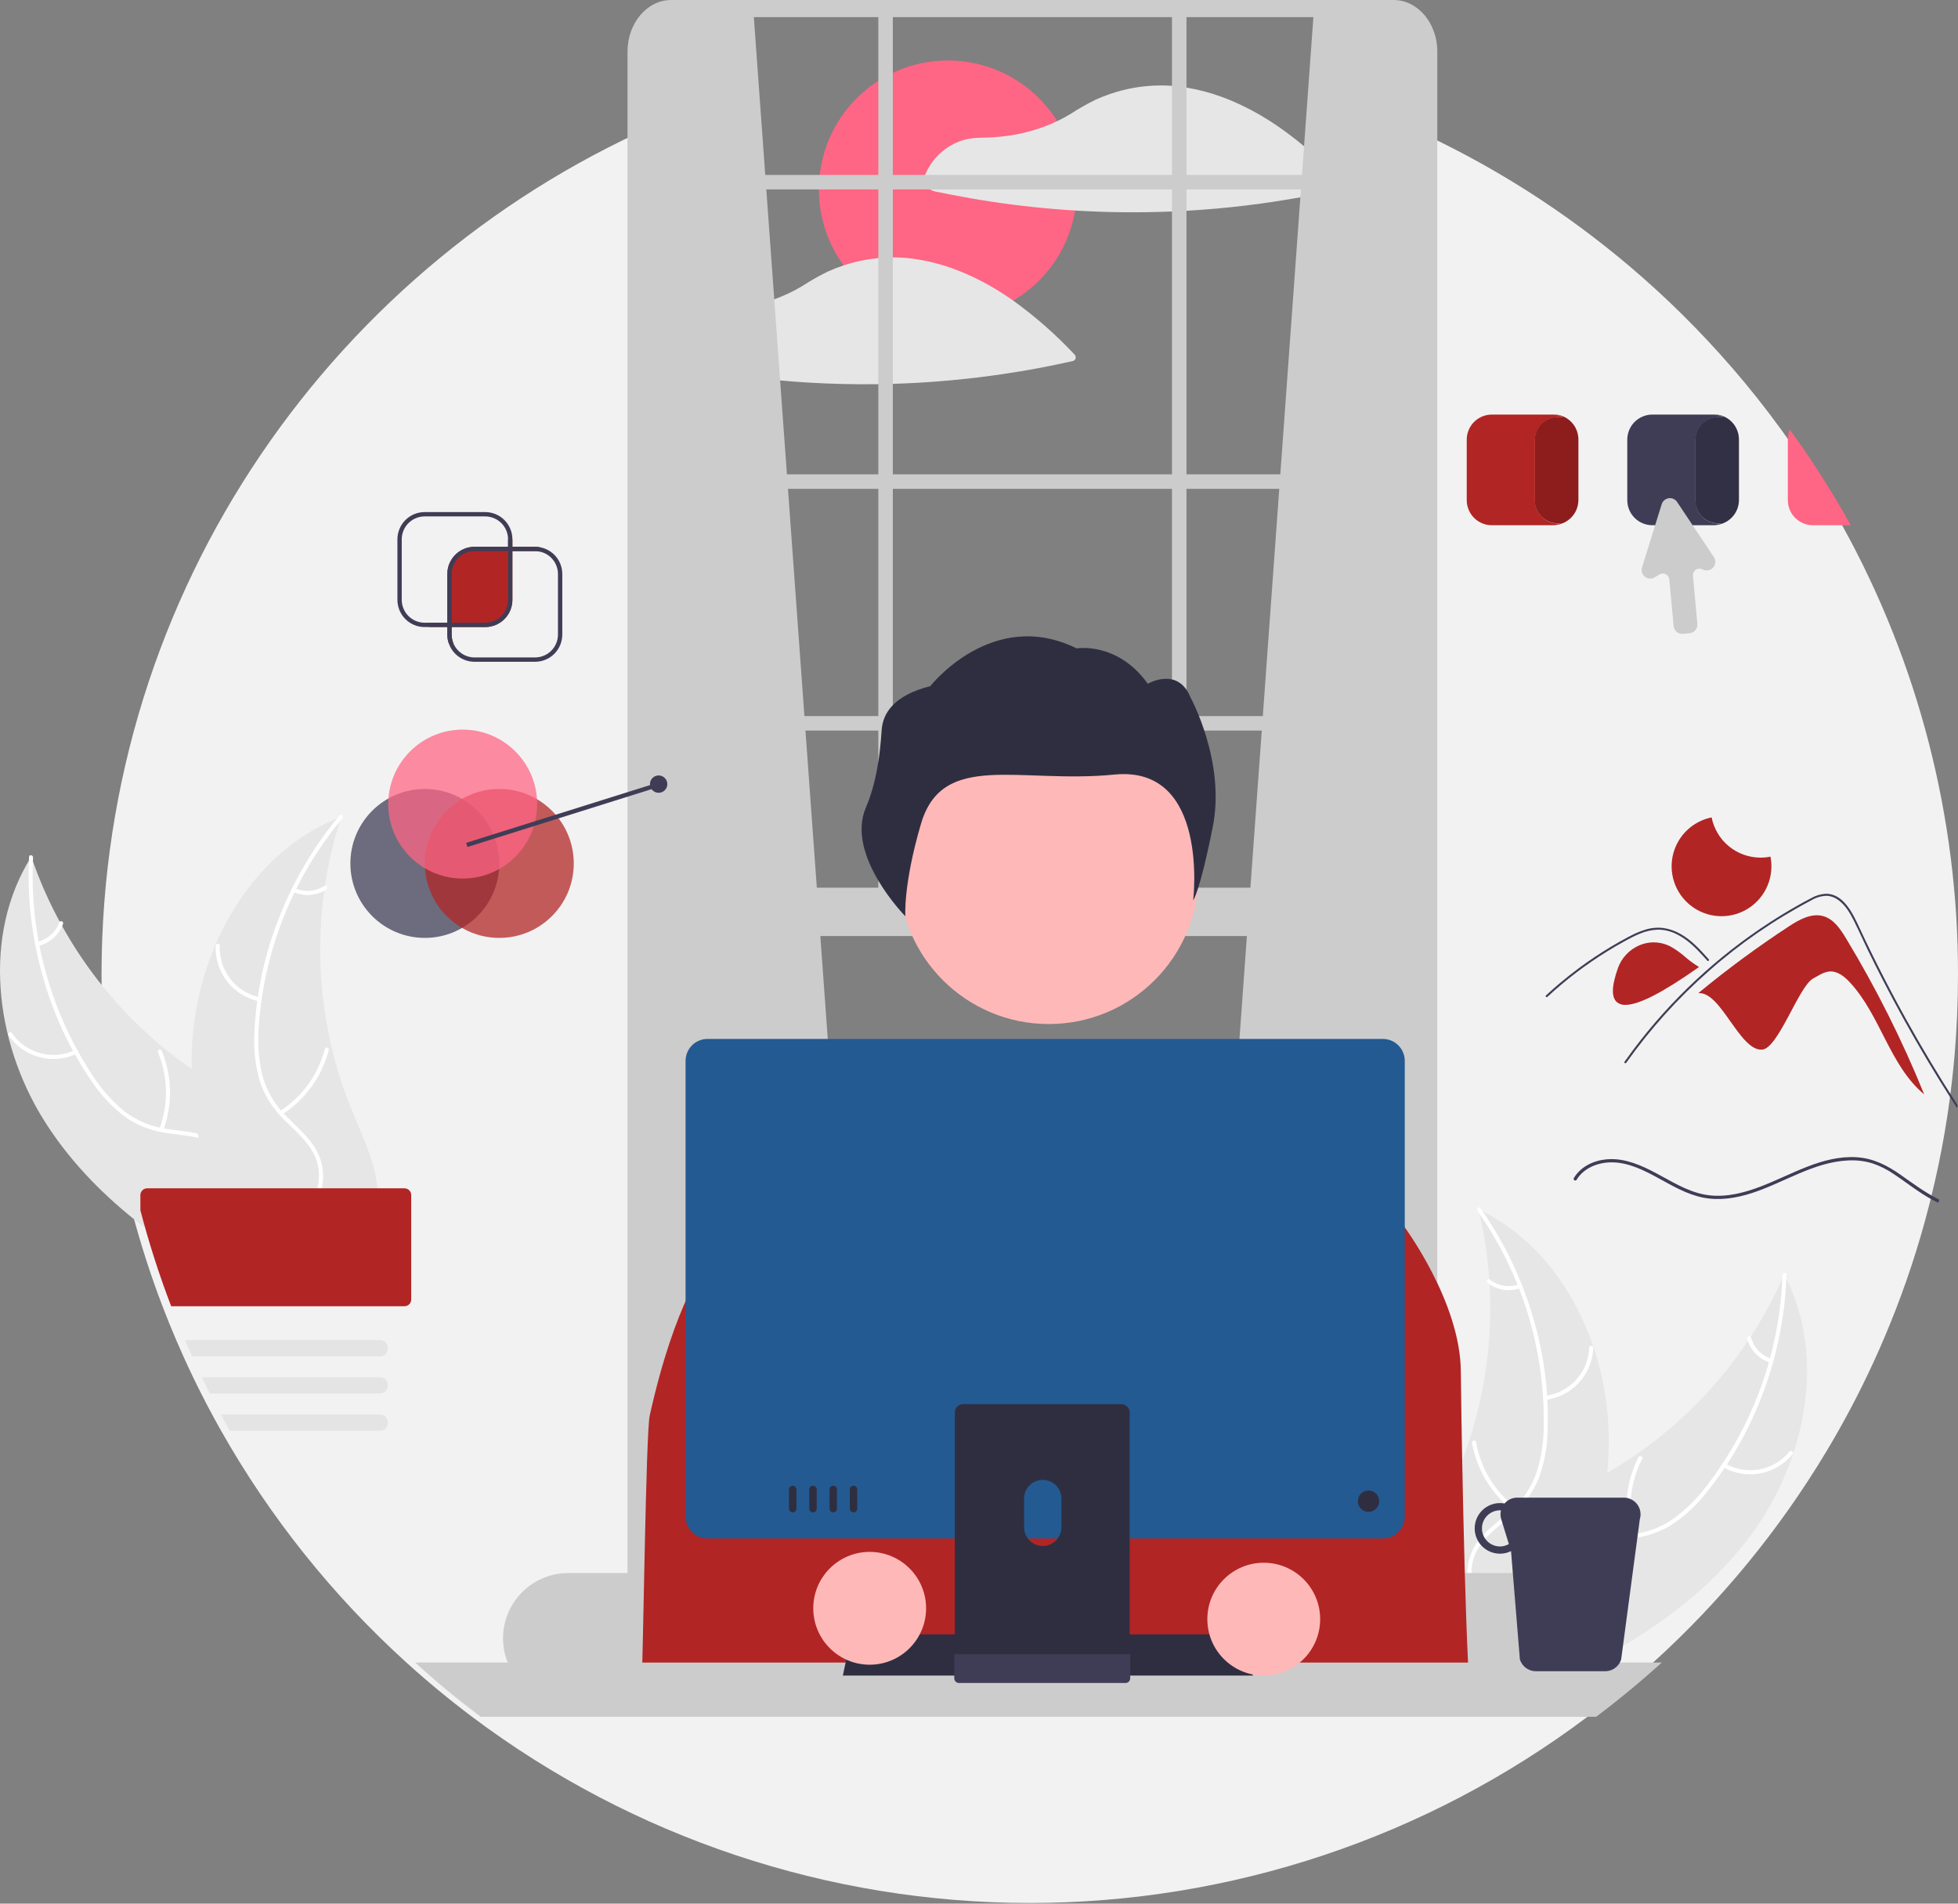 <svg width="900" height="875" viewBox="0 0 900 875" fill="none" xmlns="http://www.w3.org/2000/svg">
<rect x="0" y="0" width="900" height="875" fill="#808080" stroke="none"/>
<g clip-path="url(#clip0_545_725)">
<path d="M846.728 241.417C838.302 226.217 828.954 211.547 818.736 197.489C811.576 187.626 804.01 178.093 796.039 168.888H796.019C781.595 152.226 765.909 136.699 749.099 122.447C745.659 119.525 742.172 116.663 738.639 113.861C706.744 88.487 671.373 67.82 633.609 52.49L633.944 107.675L637.558 736.748H324.349L306.735 108.862L308.047 54.559C154.491 119.141 46.672 270.986 46.672 448.023C46.643 484.564 51.305 520.958 60.543 556.312C64.445 571.257 69.169 585.975 74.694 600.399C76.688 605.635 78.792 610.824 81.006 615.966C82.073 618.469 83.16 620.952 84.287 623.425C85.733 626.656 87.239 629.877 88.784 633.058C89.981 635.561 91.211 638.048 92.474 640.518C94.1 643.759 95.778 646.973 97.51 650.161C98.847 652.664 100.223 655.147 101.619 657.62C124.143 697.461 152.905 733.435 186.812 764.174C196.475 772.94 206.531 781.25 216.978 789.105C290.902 844.653 380.868 874.687 473.336 874.687C565.804 874.687 655.77 844.653 729.693 789.105C735.378 784.837 740.945 780.426 746.397 775.872C750.017 772.86 753.577 769.792 757.077 766.667C758.005 765.839 758.932 765.012 759.85 764.174C791.11 735.836 818.013 703.035 839.688 666.835C847.647 653.563 854.865 639.86 861.308 625.789C863.013 622.079 864.665 618.336 866.264 614.56C873.623 597.247 879.813 579.459 884.792 561.318C885.56 558.516 886.302 555.703 887.016 552.881V552.871C887.136 552.383 887.266 551.884 887.385 551.395C888.123 548.424 888.831 545.432 889.509 542.44V542.43C891.703 532.787 893.555 523.028 895.064 513.152C895.253 511.885 895.443 510.619 895.622 509.352C895.692 508.894 895.762 508.435 895.812 507.976V507.966C896.889 500.337 897.763 492.652 898.434 484.91C899.472 472.754 899.993 460.458 900 448.023C900.113 375.743 881.777 304.63 846.728 241.417Z" fill="#F2F2F2"/>
<path d="M804.827 705.576C830.081 671.453 839.793 623.389 820.149 585.757C801.725 628.086 768.923 662.534 727.546 683.006C711.56 690.844 692.964 697.896 685.565 714.09C680.96 724.166 681.837 736.063 685.538 746.504C689.24 756.946 695.535 766.236 701.764 775.398L702.092 778.144C741.306 761.885 779.573 739.699 804.827 705.576Z" fill="#E6E6E6"/>
<path d="M819.311 586.059C818.179 621.179 806.011 655.049 784.533 682.858C780.016 688.927 774.571 694.246 768.397 698.619C762.246 702.685 755.118 705.029 747.754 705.409C740.895 705.9 733.822 705.609 727.202 707.759C723.829 708.91 720.738 710.761 718.132 713.19C715.525 715.619 713.461 718.572 712.075 721.855C708.41 729.945 707.87 738.87 707.646 747.616C707.397 757.327 707.292 767.417 702.711 776.245C702.156 777.314 703.848 778.113 704.403 777.045C712.372 761.687 707.197 743.726 711.946 727.581C714.162 720.048 718.662 713.136 726.183 710.117C732.76 707.477 740.054 707.771 747.003 707.334C754.192 707.069 761.207 705.048 767.435 701.448C773.811 697.403 779.453 692.303 784.118 686.365C794.834 673.166 803.408 658.363 809.525 642.5C816.608 624.435 820.548 605.291 821.175 585.897C821.213 584.696 819.349 584.867 819.311 586.059Z" fill="white"/>
<path d="M791.976 674.311C797.131 677.281 803.174 678.322 809.026 677.248C814.877 676.173 820.157 673.054 823.921 668.447C824.679 667.512 823.262 666.29 822.503 667.226C819.005 671.522 814.087 674.428 808.636 675.417C803.185 676.406 797.56 675.414 792.776 672.62C791.736 672.014 790.942 673.709 791.976 674.311Z" fill="white"/>
<path d="M751.264 705.618C748.001 693.902 749.273 681.387 754.827 670.567C755.378 669.496 753.687 668.697 753.136 669.767C747.377 681.037 746.08 694.064 749.502 706.248C749.829 707.409 751.589 706.772 751.264 705.618Z" fill="white"/>
<path d="M814.129 624.521C811.895 623.788 809.878 622.511 808.259 620.805C806.641 619.1 805.471 617.019 804.855 614.749C804.543 613.585 802.783 614.222 803.094 615.379C803.785 617.884 805.08 620.18 806.864 622.069C808.648 623.957 810.868 625.38 813.329 626.213C813.554 626.311 813.808 626.319 814.039 626.236C814.271 626.154 814.462 625.986 814.574 625.767C814.679 625.543 814.691 625.286 814.608 625.053C814.524 624.819 814.352 624.629 814.129 624.521Z" fill="white"/>
<path d="M679.572 555.809C679.746 556.542 679.92 557.275 680.084 558.019C682.376 567.883 683.862 577.917 684.529 588.022C684.592 588.802 684.645 589.594 684.687 590.375C686.033 614.736 682.845 639.136 675.284 662.334C672.267 671.562 668.552 680.547 664.172 689.211C658.122 701.177 650.61 713.67 648.916 726.556C648.724 727.898 648.615 729.251 648.591 730.607L698.717 778.331C698.885 778.382 699.043 778.445 699.212 778.497L701.126 780.494C701.383 780.063 701.641 779.611 701.898 779.179C702.048 778.93 702.187 778.67 702.337 778.42C702.434 778.251 702.53 778.081 702.627 777.933C702.659 777.877 702.691 777.82 702.713 777.775C702.809 777.627 702.884 777.48 702.97 777.344C704.416 774.818 705.846 772.277 707.262 769.722C707.272 769.71 707.272 769.71 707.272 769.688C718.007 750.191 727.208 729.626 732.996 708.319C733.17 707.678 733.355 707.026 733.506 706.363C736.062 696.744 737.827 686.932 738.784 677.026C739.29 671.6 739.522 666.151 739.478 660.702C739.336 646.621 736.98 632.65 732.497 619.302C723.556 592.693 706.205 569.24 681.471 556.745C680.838 556.426 680.216 556.117 679.572 555.809Z" fill="#E6E6E6"/>
<path d="M679.078 556.552C699.319 585.274 709.995 619.644 709.591 654.779C709.638 662.345 708.492 669.87 706.196 677.079C703.732 684.029 699.452 690.192 693.801 694.928C688.62 699.45 682.797 703.476 678.806 709.179C676.807 712.128 675.453 715.467 674.834 718.976C674.216 722.485 674.346 726.085 675.216 729.541C677.16 738.207 682.103 745.658 687.189 752.776C692.837 760.68 698.828 768.8 700.485 778.606C700.686 779.794 702.518 779.413 702.318 778.226C699.434 761.166 684.489 749.941 678.56 734.191C675.794 726.841 675.225 718.613 679.413 711.675C683.075 705.607 689.076 701.451 694.361 696.917C699.942 692.378 704.326 686.541 707.131 679.916C709.787 672.848 711.22 665.379 711.37 657.829C711.979 640.839 709.913 623.858 705.247 607.509C700.025 588.82 691.645 571.163 680.469 555.3C679.777 554.319 678.391 555.577 679.078 556.552Z" fill="white"/>
<path d="M710.387 643.474C716.291 642.741 721.743 639.934 725.768 635.553C729.794 631.173 732.131 625.504 732.362 619.559C732.405 618.356 730.538 618.233 730.495 619.437C730.29 624.974 728.112 630.254 724.355 634.326C720.598 638.398 715.51 640.992 710.008 641.641C708.812 641.784 709.199 643.615 710.387 643.474Z" fill="white"/>
<path d="M696.73 692.982C687.071 685.592 680.551 674.833 678.472 662.851C678.267 661.663 676.435 662.044 676.64 663.23C678.827 675.695 685.634 686.878 695.703 694.545C696.663 695.276 697.685 693.708 696.73 692.982Z" fill="white"/>
<path d="M698.098 590.382C695.872 591.142 693.493 591.337 691.174 590.949C688.855 590.562 686.668 589.605 684.81 588.163C683.86 587.421 682.839 588.99 683.783 589.727C685.843 591.31 688.259 592.364 690.821 592.798C693.382 593.231 696.011 593.031 698.477 592.215C698.716 592.157 698.924 592.011 699.059 591.805C699.194 591.6 699.246 591.351 699.204 591.109C699.152 590.867 699.007 590.654 698.8 590.518C698.593 590.382 698.341 590.333 698.098 590.382Z" fill="white"/>
<path d="M19.918 514.464C-2.479 478.402 -8.253 429.707 14.385 393.796C29.307 437.483 59.201 474.482 98.778 498.249C114.074 507.36 132.035 515.901 138.094 532.642C141.864 543.059 140.024 554.846 135.486 564.951C130.948 575.057 123.919 583.806 116.966 592.43L116.416 595.141C78.653 575.749 42.316 550.526 19.918 514.464Z" fill="#E6E6E6"/>
<path d="M15.195 394.165C13.469 429.26 22.845 464.007 41.991 493.471C46 499.887 50.995 505.63 56.793 510.491C62.594 515.043 69.508 517.959 76.816 518.935C83.613 519.983 90.686 520.267 97.109 522.948C100.377 524.369 103.307 526.465 105.708 529.098C108.109 531.731 109.926 534.842 111.04 538.227C114.036 546.588 113.848 555.527 113.361 564.263C112.82 573.962 112.105 584.027 115.953 593.198C116.419 594.309 114.668 594.967 114.202 593.858C107.508 577.903 114.125 560.422 110.703 543.945C109.107 536.256 105.184 529.001 97.933 525.381C91.592 522.215 84.299 521.916 77.408 520.915C70.264 520.067 63.437 517.483 57.522 513.388C51.495 508.838 46.287 503.296 42.12 497C32.512 482.973 25.17 467.523 20.361 451.215C14.77 432.634 12.399 413.233 13.351 393.852C13.41 392.652 15.254 392.974 15.195 394.165Z" fill="white"/>
<path d="M35.267 484.347C29.888 486.888 23.781 487.434 18.036 485.888C12.291 484.342 7.282 480.804 3.905 475.906C3.225 474.913 4.737 473.809 5.418 474.804C8.554 479.371 13.22 482.666 18.573 484.095C23.925 485.524 29.612 484.992 34.607 482.596C35.694 482.077 36.347 483.83 35.267 484.347Z" fill="white"/>
<path d="M73.3 518.858C77.505 507.446 77.254 494.869 72.597 483.634C72.135 482.521 73.886 481.862 74.348 482.974C79.172 494.674 79.407 507.764 75.005 519.629C74.585 520.76 72.882 519.983 73.3 518.858Z" fill="white"/>
<path d="M17.235 432.921C19.521 432.372 21.635 431.263 23.387 429.695C25.139 428.126 26.473 426.147 27.271 423.935C27.677 422.8 29.379 423.578 28.976 424.707C28.083 427.146 26.606 429.33 24.674 431.067C22.743 432.804 20.415 434.042 17.895 434.672C17.662 434.751 17.408 434.739 17.184 434.638C16.96 434.537 16.783 434.354 16.689 434.127C16.603 433.895 16.612 433.638 16.714 433.412C16.816 433.186 17.003 433.01 17.235 432.921Z" fill="white"/>
<path d="M156.93 375.372C156.697 376.088 156.464 376.804 156.24 377.533C153.155 387.178 150.858 397.058 149.372 407.075C149.245 407.848 149.128 408.633 149.023 409.407C145.702 433.579 146.896 458.157 152.547 481.892C154.804 491.335 157.777 500.592 161.438 509.584C166.496 522.002 172.968 535.064 173.609 548.045C173.691 549.398 173.689 550.756 173.604 552.109L119.765 595.602C119.593 595.639 119.43 595.689 119.258 595.727L117.188 597.562C116.966 597.111 116.747 596.639 116.525 596.189C116.396 595.928 116.279 595.657 116.149 595.397C116.067 595.22 115.985 595.042 115.9 594.887C115.872 594.828 115.845 594.769 115.828 594.722C115.743 594.567 115.681 594.415 115.606 594.272C114.371 591.637 113.151 588.988 111.948 586.326C111.938 586.314 111.938 586.314 111.94 586.292C102.825 565.987 95.326 544.743 91.289 523.035C91.168 522.382 91.036 521.717 90.939 521.044C89.174 511.249 88.212 501.327 88.063 491.375C87.999 485.926 88.211 480.477 88.698 475.049C89.984 461.026 93.467 447.293 99.02 434.353C110.094 408.559 129.294 386.593 154.962 376.15C155.618 375.884 156.264 375.626 156.93 375.372Z" fill="#E6E6E6"/>
<path d="M157.361 376.153C134.853 403.135 121.419 436.523 118.967 471.575C118.306 479.112 118.836 486.706 120.539 494.077C122.43 501.204 126.194 507.695 131.442 512.875C136.238 517.803 141.715 522.288 145.229 528.296C146.982 531.398 148.06 534.836 148.392 538.384C148.723 541.932 148.301 545.51 147.153 548.883C144.511 557.363 138.979 564.387 133.331 571.069C127.06 578.487 120.428 586.093 117.979 595.732C117.683 596.9 115.888 596.371 116.184 595.205C120.445 578.435 136.253 568.462 143.442 553.246C146.796 546.145 148.031 537.991 144.422 530.735C141.265 524.39 135.622 519.759 130.722 514.812C125.529 509.834 121.634 503.659 119.376 496.829C117.304 489.568 116.482 482.007 116.946 474.471C117.72 457.486 121.159 440.73 127.138 424.814C133.862 406.612 143.649 389.694 156.077 374.792C156.847 373.87 158.126 375.237 157.361 376.153Z" fill="white"/>
<path d="M119.093 460.242C113.267 459.032 108.062 455.791 104.406 451.098C100.75 446.405 98.881 440.564 99.133 434.62C99.146 434.378 99.252 434.15 99.429 433.984C99.607 433.819 99.841 433.729 100.084 433.733C100.327 433.737 100.558 433.835 100.73 434.006C100.902 434.177 101 434.409 101.005 434.651C100.759 440.186 102.501 445.626 105.914 449.989C109.328 454.353 114.189 457.353 119.62 458.447C120.799 458.686 120.266 460.48 119.093 460.242Z" fill="white"/>
<path d="M128.681 510.696C138.909 504.116 146.281 493.923 149.328 482.149C149.628 480.982 151.423 481.51 151.123 482.676C147.93 494.922 140.237 505.514 129.578 512.338C128.562 512.988 127.671 511.342 128.681 510.696Z" fill="white"/>
<path d="M135.656 408.325C137.812 409.263 140.168 409.65 142.511 409.453C144.854 409.255 147.111 408.479 149.08 407.193C150.088 406.531 150.978 408.177 149.977 408.835C147.795 410.245 145.301 411.1 142.713 411.324C140.124 411.548 137.521 411.135 135.129 410.12C134.895 410.044 134.7 409.881 134.582 409.665C134.464 409.45 134.433 409.197 134.495 408.959C134.566 408.722 134.727 408.522 134.945 408.404C135.162 408.285 135.418 408.257 135.656 408.325Z" fill="white"/>
<path d="M435.683 146.352C468.421 146.352 494.96 119.813 494.96 87.075C494.96 54.337 468.421 27.798 435.683 27.798C402.945 27.798 376.406 54.337 376.406 87.075C376.406 119.813 402.945 146.352 435.683 146.352Z" fill="#FF6584"/>
<path d="M617.177 83.982C611.836 78.339 606.197 72.986 600.284 67.946C588.736 58.154 575.951 49.827 561.701 44.581C556.336 42.6 550.792 41.14 545.147 40.223C544.469 40.114 543.801 40.004 543.123 39.914C543.073 39.909 543.023 39.909 542.973 39.914C542.869 39.885 542.762 39.865 542.654 39.854C541.268 39.675 539.882 39.535 538.485 39.435C530.967 38.936 523.416 39.615 516.108 41.45C511.867 42.52 507.729 43.961 503.742 45.758C499.748 47.714 495.875 49.908 492.144 52.33C490.141 53.547 488.077 54.661 485.961 55.67C479.784 58.597 473.245 60.69 466.515 61.893C461.971 62.708 457.37 63.162 452.754 63.249C448.745 63.329 444.965 63.469 441.166 64.915C437.111 66.438 433.469 68.889 430.53 72.072C427.592 75.254 425.439 79.08 424.243 83.244C424.149 83.613 424.175 84.004 424.319 84.357C424.462 84.711 424.715 85.009 425.041 85.208C426.068 85.946 427.065 86.784 428.152 87.442C429.111 87.88 430.135 88.159 431.184 88.27C432.899 88.629 434.617 88.978 436.339 89.317C442.672 90.573 449.031 91.687 455.416 92.658C468.261 94.602 481.178 95.972 494.169 96.766C494.248 96.778 494.328 96.784 494.408 96.786C509.084 97.672 523.795 97.815 538.485 97.215C540.709 97.125 542.923 97.015 545.147 96.886C554.411 96.367 563.652 95.549 572.87 94.433C581.396 93.395 589.889 92.109 598.349 90.573C604.392 89.476 610.412 88.253 616.409 86.903C616.7 86.817 616.964 86.658 617.176 86.439C617.387 86.222 617.539 85.953 617.616 85.659C617.693 85.365 617.693 85.056 617.616 84.763C617.539 84.469 617.388 84.2 617.177 83.982Z" fill="#E6E6E6"/>
<path d="M493.969 163.023C485.387 153.843 475.932 145.52 465.737 138.172C462.357 135.798 458.876 133.565 455.296 131.52C450.907 128.987 446.349 126.758 441.654 124.849C440.607 124.42 439.55 124.011 438.493 123.622C432.488 121.398 426.258 119.833 419.915 118.955C419.865 118.945 419.815 118.955 419.765 118.945C419.665 118.925 419.556 118.905 419.456 118.885C416.381 118.487 413.282 118.297 410.182 118.317C407.958 118.317 405.724 118.437 403.51 118.656C399.933 119.008 396.387 119.622 392.9 120.491C391.174 120.92 389.459 121.418 387.774 121.987C385.316 122.796 382.903 123.734 380.544 124.799C380.504 124.819 380.474 124.829 380.434 124.849C376.475 126.786 372.639 128.964 368.946 131.371C368.867 131.42 368.777 131.47 368.697 131.52C364.503 134.029 360.066 136.107 355.454 137.723C351.495 139.108 347.434 140.181 343.308 140.934C338.764 141.751 334.162 142.202 329.546 142.28C325.537 142.36 321.757 142.5 317.968 143.956C313.912 145.479 310.268 147.93 307.328 151.112C304.388 154.295 302.233 158.121 301.035 162.285C300.943 162.654 300.97 163.044 301.114 163.397C301.257 163.75 301.509 164.049 301.833 164.249C302.86 164.987 303.867 165.815 304.944 166.473C305.902 166.914 306.927 167.194 307.976 167.301C309.691 167.66 311.406 168.019 313.131 168.358C319.464 169.614 325.826 170.725 332.218 171.689C340.984 173.015 349.786 174.075 358.625 174.87C362.813 175.259 367.005 175.578 371.2 175.827C381.96 176.475 392.73 176.728 403.51 176.585C405.734 176.555 407.958 176.505 410.182 176.435C423.385 176.046 436.549 175.056 449.672 173.464C464.3 171.694 478.828 169.181 493.201 165.935C493.492 165.849 493.756 165.691 493.967 165.473C494.178 165.256 494.33 164.988 494.407 164.695C494.484 164.402 494.484 164.095 494.408 163.801C494.331 163.508 494.18 163.24 493.969 163.023Z" fill="#E6E6E6"/>
<path d="M346.216 3.936L398.438 725.589L293.994 734.859V13.117C306.44 3.396 324.305 1.875 346.216 3.936Z" fill="#CCCCCC"/>
<path d="M603.991 3.936L551.77 725.589L656.213 734.859V13.117C643.768 3.396 625.903 1.875 603.991 3.936Z" fill="#CCCCCC"/>
<path d="M658.671 13.432C655.43 5.486 648.539 0 640.571 0H308.524C297.445 0 288.44 10.63 288.44 23.709V740.973C288.343 747.609 290.824 754.024 295.361 758.867C297.734 761.36 300.739 763.162 304.056 764.082C305.511 764.485 307.014 764.687 308.524 764.683H640.571C642.081 764.687 643.584 764.485 645.039 764.082C653.974 761.681 660.655 752.239 660.655 740.973V23.709C660.665 20.187 659.991 16.697 658.671 13.432ZM653.994 740.973C653.994 749.708 647.971 756.819 640.571 756.819H308.524C302.391 756.819 297.195 751.933 295.61 745.282C295.271 743.871 295.1 742.425 295.101 740.973V23.709C295.101 14.974 301.125 7.876 308.524 7.876H640.571C641.933 7.875 643.284 8.118 644.56 8.594C650.015 10.595 653.994 16.61 653.994 23.709V740.973Z" fill="#CCCCCC"/>
<path d="M657.324 218.023H291.772V224.69H657.324V218.023Z" fill="#CCCCCC"/>
<path d="M657.324 80.406H291.772V87.073H657.324V80.406Z" fill="#CCCCCC"/>
<path d="M657.324 329.134H291.772V335.8H657.324V329.134Z" fill="#CCCCCC"/>
<path d="M410.397 2.991H403.73V423.577H410.397V2.991Z" fill="#CCCCCC"/>
<path d="M545.366 2.991H538.699V423.577H545.366V2.991Z" fill="#CCCCCC"/>
<path d="M698.989 723.019H261.215C253.263 723.028 245.638 726.191 240.015 731.815C234.392 737.438 231.228 745.062 231.219 753.015C231.215 756.839 231.95 760.629 233.383 764.174C235.61 769.736 239.451 774.503 244.411 777.862C249.372 781.221 255.225 783.018 261.215 783.022H698.989C704.225 783.02 709.37 781.648 713.912 779.041C718.454 776.434 722.234 772.684 724.877 768.163C725.63 766.885 726.283 765.552 726.831 764.174C728.265 760.629 728.999 756.839 728.995 753.015C728.984 745.061 725.818 737.437 720.193 731.814C714.568 726.19 706.943 723.028 698.989 723.019Z" fill="#CCCCCC"/>
<path d="M657.324 408.022H293.994V430.244H657.324V408.022Z" fill="#CCCCCC"/>
<path d="M472.326 401.355H478.993C482.234 401.355 485.343 402.643 487.635 404.935C489.927 407.227 491.215 410.336 491.215 413.578H460.104C460.104 411.973 460.42 410.383 461.034 408.9C461.649 407.418 462.549 406.07 463.684 404.935C464.819 403.8 466.166 402.9 467.649 402.286C469.132 401.672 470.721 401.355 472.326 401.355Z" fill="#CCCCCC"/>
<path d="M482.069 470.693C520.097 470.693 550.925 439.865 550.925 401.837C550.925 363.809 520.097 332.98 482.069 332.98C444.04 332.98 413.212 363.809 413.212 401.837C413.212 439.865 444.04 470.693 482.069 470.693Z" fill="#FFB8B8"/>
<path d="M405.257 335.596C405.778 327.689 411.007 319.597 427.621 315.369C427.621 315.369 456.133 278.91 494.878 298.03C494.878 298.03 513.661 294.798 527.589 314.286C527.589 314.286 541.398 306.142 547.224 320.578C547.224 320.578 563.42 350.024 557.457 380.058C551.495 410.093 548.443 413.841 548.443 413.841C548.443 413.841 556.043 351.715 512.268 356.023C468.494 360.331 433.251 344.937 423.337 378.642C415.106 406.629 416.143 421.164 416.143 421.164C416.143 421.164 388.616 393.245 397.975 371.26C402.762 360.016 404.455 347.791 405.257 335.596Z" fill="#2F2E41"/>
<path d="M294.821 778.135H675.685C673.139 749.083 671.476 638.029 671.476 630.72C671.476 598.482 645.097 563.301 645.097 563.301L635.655 558.082L556.803 533.481L536.397 506.974C534.26 504.191 531.506 501.941 528.353 500.401C525.2 498.861 521.732 498.074 518.223 498.101L453.762 498.584C448.09 498.628 442.638 500.788 438.475 504.642L398.559 541.672L340.014 569.629L339.914 569.53L339.302 569.985L330.614 576.242L325.025 580.28C325.025 580.28 310.364 597.871 298.647 650.628C296.883 658.563 295.646 761.284 294.821 778.135Z" fill="#B22525"/>
<path d="M763.838 764.174C762.921 765.011 761.993 765.839 761.066 766.667C757.556 769.788 753.996 772.856 750.386 775.871C744.931 780.419 739.363 784.83 733.682 789.105H220.967C210.526 781.266 200.471 772.956 190.801 764.174H763.838Z" fill="#CCCCCC"/>
<path d="M575.901 770.157H387.425L391.413 751.21H571.911L575.901 770.157Z" fill="#2F2E41"/>
<path d="M746.417 688.385H697.373C696.266 688.382 695.172 688.621 694.167 689.086C693.163 689.551 692.273 690.231 691.559 691.077C690.876 690.945 690.181 690.879 689.485 690.878C687.956 690.876 686.442 691.176 685.03 691.76C683.617 692.344 682.333 693.201 681.252 694.281C680.171 695.361 679.313 696.644 678.727 698.056C678.142 699.468 677.841 700.982 677.841 702.511C677.841 704.039 678.142 705.553 678.727 706.965C679.313 708.377 680.171 709.66 681.252 710.74C682.333 711.82 683.617 712.677 685.03 713.261C686.442 713.845 687.956 714.145 689.485 714.143C691.241 714.143 692.974 713.74 694.551 712.966L695.368 723.019L698.619 762.748C698.774 763.244 698.981 763.722 699.238 764.174C699.895 765.381 700.865 766.388 702.046 767.09C703.227 767.792 704.575 768.163 705.949 768.163H737.84C739.215 768.161 740.565 767.79 741.747 767.089C742.929 766.387 743.902 765.38 744.562 764.174C744.811 763.72 745.015 763.242 745.17 762.748L753.746 698.307C754.099 697.16 754.178 695.947 753.976 694.764C753.774 693.581 753.298 692.462 752.585 691.497C751.872 690.532 750.942 689.747 749.871 689.207C748.8 688.666 747.617 688.385 746.417 688.385ZM689.485 710.822C687.282 710.82 685.17 709.943 683.614 708.385C682.057 706.826 681.183 704.713 681.183 702.511C681.183 700.308 682.057 698.195 683.614 696.636C685.17 695.078 687.282 694.201 689.485 694.199C689.634 694.199 689.774 694.239 689.924 694.249C689.595 695.587 689.637 696.99 690.043 698.307L693.554 709.716C692.317 710.434 690.914 710.816 689.485 710.822Z" fill="#3F3D56"/>
<path d="M635.645 477.541H325.188C322.52 477.545 319.963 478.606 318.077 480.492C316.191 482.378 315.13 484.935 315.125 487.603V697.1C315.128 699.768 316.189 702.326 318.075 704.212C319.962 706.099 322.52 707.16 325.188 707.162H635.645C638.313 707.16 640.87 706.099 642.757 704.212C644.643 702.326 645.704 699.768 645.707 697.1V487.603C645.703 484.935 644.641 482.378 642.755 480.492C640.869 478.606 638.312 477.545 635.645 477.541Z" fill="#235A91"/>
<path d="M515.379 645.404H442.751C441.723 645.405 440.738 645.815 440.013 646.542C439.287 647.27 438.88 648.256 438.881 649.283V764.014H519.258V649.283C519.258 648.774 519.158 648.269 518.963 647.798C518.768 647.327 518.483 646.9 518.122 646.539C517.762 646.179 517.334 645.893 516.864 645.699C516.393 645.504 515.888 645.404 515.379 645.404ZM479.309 710.593C477.038 710.582 474.863 709.675 473.256 708.069C471.65 706.463 470.743 704.288 470.733 702.017V688.783C470.735 686.51 471.64 684.332 473.248 682.725C474.856 681.119 477.036 680.217 479.309 680.217C481.582 680.217 483.762 681.119 485.37 682.725C486.978 684.332 487.883 686.51 487.885 688.783V702.017C487.875 704.288 486.968 706.463 485.362 708.069C483.756 709.675 481.58 710.582 479.309 710.593Z" fill="#2F2E41"/>
<path d="M438.632 760.345V771.414C438.634 771.988 438.862 772.537 439.267 772.943C439.673 773.348 440.223 773.577 440.796 773.578H517.344C517.917 773.575 518.465 773.346 518.871 772.941C519.276 772.536 519.505 771.987 519.508 771.414V760.345H438.632Z" fill="#3F3D56"/>
<path d="M629.043 694.91C631.75 694.91 633.944 692.716 633.944 690.009C633.944 687.302 631.75 685.108 629.043 685.108C626.336 685.108 624.142 687.302 624.142 690.009C624.142 692.716 626.336 694.91 629.043 694.91Z" fill="#2F2E41"/>
<path d="M364.378 682.9C364.153 682.9 363.93 682.944 363.722 683.03C363.514 683.117 363.325 683.243 363.165 683.402C363.006 683.562 362.88 683.751 362.794 683.959C362.707 684.167 362.663 684.39 362.663 684.615V693.441C362.664 693.895 362.845 694.33 363.167 694.651C363.489 694.971 363.924 695.151 364.378 695.151C364.832 695.151 365.268 694.971 365.59 694.651C365.911 694.33 366.092 693.895 366.094 693.441V684.615C366.094 684.39 366.049 684.167 365.963 683.959C365.877 683.751 365.751 683.562 365.591 683.402C365.432 683.243 365.243 683.117 365.035 683.03C364.827 682.944 364.604 682.9 364.378 682.9Z" fill="#2F2E41"/>
<path d="M373.693 682.9C373.467 682.9 373.244 682.944 373.036 683.03C372.828 683.117 372.639 683.243 372.48 683.402C372.321 683.562 372.194 683.751 372.108 683.959C372.022 684.167 371.978 684.39 371.978 684.615V693.441C371.978 693.896 372.158 694.332 372.48 694.653C372.802 694.975 373.238 695.156 373.693 695.156C374.148 695.156 374.584 694.975 374.906 694.653C375.227 694.332 375.408 693.896 375.408 693.441V684.615C375.408 684.39 375.364 684.167 375.277 683.959C375.191 683.751 375.065 683.562 374.906 683.402C374.746 683.243 374.557 683.117 374.349 683.03C374.141 682.944 373.918 682.9 373.693 682.9Z" fill="#2F2E41"/>
<path d="M383.007 682.9C382.782 682.9 382.558 682.944 382.35 683.03C382.142 683.117 381.953 683.243 381.794 683.402C381.635 683.562 381.508 683.751 381.422 683.959C381.336 684.167 381.291 684.39 381.292 684.615V693.441C381.293 693.895 381.474 694.33 381.795 694.651C382.117 694.971 382.553 695.151 383.007 695.151C383.461 695.151 383.896 694.971 384.218 694.651C384.54 694.33 384.721 693.895 384.722 693.441V684.615C384.722 684.39 384.678 684.167 384.591 683.959C384.505 683.751 384.379 683.562 384.22 683.402C384.06 683.243 383.871 683.117 383.663 683.03C383.455 682.944 383.232 682.9 383.007 682.9Z" fill="#2F2E41"/>
<path d="M392.321 682.9C392.095 682.9 391.872 682.944 391.664 683.03C391.456 683.117 391.267 683.243 391.108 683.402C390.949 683.562 390.822 683.751 390.736 683.959C390.65 684.167 390.605 684.39 390.605 684.615V693.441C390.607 693.895 390.788 694.33 391.109 694.651C391.431 694.971 391.867 695.151 392.321 695.151C392.775 695.151 393.21 694.971 393.532 694.651C393.854 694.33 394.035 693.895 394.036 693.441V684.615C394.036 684.39 393.992 684.167 393.905 683.959C393.819 683.751 393.693 683.562 393.534 683.402C393.374 683.243 393.185 683.117 392.977 683.03C392.769 682.944 392.546 682.9 392.321 682.9Z" fill="#2F2E41"/>
<path d="M399.752 765.171C414.072 765.171 425.68 753.563 425.68 739.243C425.68 724.924 414.072 713.315 399.752 713.315C385.433 713.315 373.824 724.924 373.824 739.243C373.824 753.563 385.433 765.171 399.752 765.171Z" fill="#FFB8B8"/>
<path d="M580.887 770.157C595.207 770.157 606.815 758.549 606.815 744.229C606.815 729.91 595.207 718.301 580.887 718.301C566.567 718.301 554.959 729.91 554.959 744.229C554.959 758.549 566.567 770.157 580.887 770.157Z" fill="#FFB8B8"/>
<path d="M848.51 431.271C845.948 427.033 842.912 422.509 838.157 421.125C832.651 419.523 826.995 422.706 822.197 425.847C807.849 435.242 794.031 445.422 780.807 456.343L780.822 456.507C791.117 455.797 799.661 483.172 809.956 482.462C817.395 481.949 826.839 453.281 833.413 449.762C835.907 448.427 838.339 446.643 841.165 446.519C844.677 446.364 847.739 448.817 850.145 451.379C864.379 466.537 868.498 489.716 884.467 503.033C874.398 478.199 862.374 454.203 848.51 431.271Z" fill="#B22525"/>
<path d="M875.907 468.087C883.416 481.649 891.381 494.942 899.801 507.966V507.976C899.751 508.435 899.681 508.893 899.611 509.352C898.594 507.796 897.587 506.234 896.59 504.665C889.031 492.808 881.847 480.725 875.04 468.416C871.809 462.562 868.657 456.662 865.586 450.715C863.212 446.108 860.889 441.474 858.615 436.814C857.967 435.478 857.339 434.141 856.711 432.795C855.235 429.644 853.779 426.473 852.223 423.361C850.448 419.811 848.284 416.101 845.023 413.718C843.54 412.588 841.765 411.903 839.907 411.743C837.289 411.759 834.726 412.494 832.498 413.868C815.628 422.735 799.883 433.592 785.598 446.208C771.296 458.773 758.511 472.967 747.504 488.5C747.165 488.979 746.367 488.52 746.706 488.031C748.052 486.137 749.409 484.272 750.805 482.417C768.108 459.408 789.323 439.62 813.481 423.959C817.539 421.327 821.678 418.817 825.896 416.43C828.02 415.224 830.154 414.037 832.328 412.92C834.409 411.7 836.743 410.977 839.149 410.806C847.426 410.676 851.714 420.05 854.656 426.353C855.574 428.337 856.508 430.318 857.458 432.296C861.038 439.776 864.758 447.195 868.617 454.554C870.991 459.092 873.421 463.603 875.907 468.087Z" fill="#3F3D56"/>
<path d="M784.784 441.578C784.303 441.042 783.825 440.506 783.341 439.97C779.525 435.75 775.431 431.579 770.191 429.159C767.692 427.969 764.965 427.337 762.197 427.306C759.342 427.385 756.527 427.999 753.898 429.116C752.648 429.615 751.426 430.182 750.223 430.785C748.848 431.478 747.497 432.216 746.153 432.96C743.629 434.356 741.138 435.814 738.68 437.333C733.789 440.356 729.051 443.609 724.467 447.094C722.09 448.9 719.762 450.767 717.484 452.692C715.364 454.48 713.288 456.317 711.255 458.202C710.82 458.603 710.17 457.953 710.605 457.552C711.141 457.053 711.683 456.557 712.225 456.067C713.757 454.683 715.312 453.325 716.893 451.994C719.775 449.562 722.731 447.224 725.762 444.98C730.475 441.489 735.351 438.235 740.389 435.217C742.906 433.71 745.458 432.267 748.045 430.886C748.826 430.47 749.616 430.063 750.416 429.677C752.229 428.762 754.114 427.995 756.051 427.383C758.795 426.495 761.698 426.21 764.562 426.547C767.327 426.949 769.991 427.871 772.414 429.263C777.559 432.139 781.55 436.586 785.433 440.926C785.825 441.367 785.179 442.019 784.784 441.578Z" fill="#3F3D56"/>
<path d="M747.134 461.883C745.826 461.947 744.534 461.577 743.458 460.83C740.611 458.673 740.686 453.492 743.686 444.99C744.503 442.687 745.783 440.575 747.448 438.786C749.113 436.996 751.127 435.567 753.365 434.587C755.463 433.649 757.732 433.158 760.03 433.144C762.327 433.131 764.602 433.595 766.71 434.508C767.078 434.667 767.441 434.839 767.799 435.023C770.239 436.389 772.527 438.012 774.623 439.864C776.405 441.41 778.305 442.814 780.306 444.062L780.974 444.454L780.341 444.9C764.187 456.272 753.235 461.883 747.134 461.883Z" fill="#B22525"/>
<path d="M809.252 394.202C803.94 394.201 798.793 392.357 794.689 388.984C790.586 385.612 787.779 380.919 786.75 375.708C782.308 376.607 778.233 378.802 775.037 382.015C771.842 385.229 769.67 389.317 768.796 393.763C767.921 398.209 768.384 402.815 770.124 406.999C771.865 411.183 774.806 414.758 778.577 417.272C782.347 419.786 786.777 421.127 791.309 421.125C795.84 421.124 800.27 419.78 804.039 417.264C807.807 414.747 810.746 411.171 812.484 406.986C814.222 402.8 814.682 398.194 813.804 393.748C812.306 394.05 810.781 394.202 809.252 394.202Z" fill="#B22525"/>
<path opacity="0.74" d="M195.281 431.099C214.184 431.099 229.509 415.775 229.509 396.872C229.509 377.969 214.184 362.645 195.281 362.645C176.378 362.645 161.054 377.969 161.054 396.872C161.054 415.775 176.378 431.099 195.281 431.099Z" fill="#3F3D56"/>
<path opacity="0.74" d="M229.509 431.099C248.412 431.099 263.736 415.775 263.736 396.872C263.736 377.969 248.412 362.645 229.509 362.645C210.605 362.645 195.281 377.969 195.281 396.872C195.281 415.775 210.605 431.099 229.509 431.099Z" fill="#B22525"/>
<path opacity="0.74" d="M212.684 403.821C231.588 403.821 246.912 388.496 246.912 369.593C246.912 350.69 231.588 335.366 212.684 335.366C193.781 335.366 178.457 350.69 178.457 369.593C178.457 388.496 193.781 403.821 212.684 403.821Z" fill="#FF6584"/>
<path d="M302.185 359.785L214.268 387.405L214.866 389.308L302.783 361.688L302.185 359.785Z" fill="#3F3D56"/>
<path d="M302.745 364.406C304.948 364.406 306.734 362.62 306.734 360.417C306.734 358.214 304.948 356.428 302.745 356.428C300.542 356.428 298.756 358.214 298.756 360.417C298.756 362.62 300.542 364.406 302.745 364.406Z" fill="#3F3D56"/>
<path d="M873.494 539.907C879.338 544.026 884.952 548.224 891.374 551.395C891.254 551.884 891.125 552.382 891.005 552.871C890.217 552.502 889.449 552.113 888.682 551.714C882.17 548.304 876.565 543.667 870.452 539.638C867.422 537.543 864.112 535.885 860.62 534.711C856.979 533.618 853.175 533.172 849.381 533.395C833.555 534.173 819.992 543.617 805.283 548.373C798.083 550.707 790.425 551.954 782.915 550.488C775.406 549.022 768.735 545.033 762.103 541.423C755.561 537.853 748.431 534.263 740.793 534.263C734.57 534.273 728.028 536.766 724.697 542.27C724.594 542.435 724.43 542.552 724.242 542.598C724.053 542.644 723.854 542.615 723.686 542.516C723.519 542.417 723.396 542.257 723.345 542.07C723.294 541.883 723.317 541.683 723.411 541.513C724.156 540.258 725.072 539.113 726.133 538.112C730.481 533.993 736.873 532.368 742.747 532.847C750.346 533.465 757.277 537.055 763.848 540.665C770.819 544.494 777.959 548.613 786.017 549.45C793.975 550.288 801.853 548.204 809.232 545.402C823.523 539.967 837.624 530.912 853.519 531.919C861.018 532.398 867.441 535.649 873.494 539.907Z" fill="#3F3D56"/>
<path d="M247.992 251.499V253.523C247.322 253.391 246.641 253.324 245.958 253.324H235.527V275.721C235.525 279.037 234.207 282.217 231.862 284.562C229.517 286.907 226.337 288.225 223.021 288.227H207.604V291.677C207.604 293.06 207.879 294.43 208.412 295.706H206.278C205.832 294.41 205.606 293.048 205.61 291.677V288.227H197.133V286.232H205.61V263.834C205.612 260.518 206.93 257.339 209.275 254.994C211.619 252.649 214.799 251.331 218.115 251.329H233.532V247.839H235.527V251.329H245.958C246.639 251.33 247.32 251.387 247.992 251.499Z" fill="#B22525"/>
<path d="M223.021 235.373H195.179C191.863 235.375 188.683 236.693 186.338 239.038C183.993 241.383 182.675 244.562 182.673 247.878V275.721C182.675 279.037 183.993 282.217 186.338 284.561C188.683 286.906 191.863 288.224 195.179 288.226H223.021C226.337 288.224 229.517 286.906 231.862 284.561C234.206 282.217 235.525 279.037 235.526 275.721V247.838C235.515 244.529 234.192 241.359 231.848 239.023C229.504 236.687 226.331 235.374 223.021 235.373ZM233.532 275.721C233.528 278.507 232.42 281.179 230.449 283.149C228.479 285.119 225.808 286.228 223.021 286.232H195.179C192.392 286.228 189.721 285.119 187.75 283.149C185.78 281.179 184.672 278.507 184.668 275.721V247.878C184.672 245.092 185.78 242.421 187.75 240.45C189.721 238.48 192.392 237.371 195.179 237.368H223.021C225.801 237.371 228.467 238.474 230.436 240.436C232.405 242.397 233.518 245.059 233.532 247.838V275.721Z" fill="#3F3D56"/>
<path d="M205.61 286.232V288.227H207.604V286.232H205.61ZM205.61 286.232V288.227H207.604V286.232H205.61ZM247.992 251.499C247.32 251.386 246.639 251.33 245.958 251.329H218.115C214.799 251.331 211.62 252.649 209.275 254.994C206.93 257.339 205.612 260.518 205.61 263.834V291.677C205.606 293.048 205.832 294.41 206.278 295.706C207.12 298.177 208.714 300.323 210.836 301.843C212.959 303.363 215.504 304.181 218.115 304.182H245.958C249.274 304.18 252.453 302.862 254.798 300.517C257.143 298.173 258.461 294.993 258.463 291.677V263.834C258.462 260.871 257.409 258.004 255.491 255.745C253.574 253.486 250.916 251.981 247.992 251.499ZM256.469 291.677C256.465 294.463 255.356 297.135 253.386 299.105C251.416 301.075 248.744 302.184 245.958 302.188H218.115C215.329 302.184 212.658 301.075 210.687 299.105C208.717 297.135 207.608 294.463 207.604 291.677V263.834C207.608 261.048 208.717 258.377 210.687 256.406C212.657 254.436 215.329 253.327 218.115 253.324H245.958C248.745 253.325 251.418 254.432 253.389 256.403C255.36 258.374 256.468 261.047 256.469 263.834V291.677ZM205.61 286.232V288.227H207.604V286.232H205.61Z" fill="#3F3D56"/>
<path d="M185.914 546.2H67.643C66.82 546.2 66.03 546.527 65.447 547.108C64.864 547.689 64.535 548.478 64.532 549.301V556.312C68.434 571.257 73.158 585.975 78.682 600.399H185.914C186.322 600.4 186.725 600.32 187.102 600.164C187.478 600.008 187.82 599.78 188.108 599.492C188.396 599.204 188.625 598.862 188.781 598.485C188.936 598.109 189.016 597.705 189.016 597.298V549.301C189.015 548.479 188.688 547.69 188.106 547.109C187.525 546.528 186.737 546.201 185.914 546.2Z" fill="#B22525"/>
<path d="M174.646 615.966H84.995C86.062 618.469 87.149 620.952 88.276 623.425H174.646C179.512 623.495 179.463 615.896 174.646 615.966Z" fill="#E4E4E4"/>
<path d="M174.646 633.058H92.773C93.97 635.561 95.2 638.048 96.463 640.518H174.646C179.512 640.588 179.463 632.999 174.646 633.058Z" fill="#E4E4E4"/>
<path d="M174.646 650.161H101.499C102.835 652.664 104.211 655.147 105.608 657.62H174.646C179.512 657.69 179.462 650.091 174.646 650.161Z" fill="#E4E4E4"/>
<path d="M787.794 190.473H787.225C788.994 190.474 790.738 190.887 792.321 191.678H789.734C786.948 191.681 784.276 192.789 782.306 194.76C780.336 196.73 779.227 199.401 779.224 202.188V230.032C779.227 232.818 780.336 235.49 782.306 237.46C784.276 239.43 786.948 240.539 789.734 240.542H791.383C790.058 241.062 788.648 241.329 787.225 241.331H787.794C790.844 241.328 793.769 240.114 795.927 237.957C798.084 235.8 799.298 232.875 799.301 229.824V201.98C799.298 198.929 798.084 196.004 795.927 193.847C793.769 191.69 790.844 190.476 787.794 190.473Z" fill="#3F3D56"/>
<path opacity="0.21" d="M787.794 190.473H787.225C788.994 190.474 790.738 190.887 792.321 191.678H789.734C786.948 191.681 784.276 192.789 782.306 194.76C780.336 196.73 779.227 199.401 779.224 202.188V230.032C779.227 232.818 780.336 235.49 782.306 237.46C784.276 239.43 786.948 240.539 789.734 240.542H791.383C790.058 241.062 788.648 241.329 787.225 241.331H787.794C790.844 241.328 793.769 240.114 795.927 237.957C798.084 235.8 799.298 232.875 799.301 229.824V201.98C799.298 198.929 798.084 196.004 795.927 193.847C793.769 191.69 790.844 190.476 787.794 190.473Z" fill="black"/>
<path d="M713.999 190.473H713.43C715.199 190.474 716.943 190.887 718.526 191.678H715.939C713.153 191.681 710.481 192.789 708.511 194.76C706.541 196.73 705.432 199.401 705.429 202.188V230.032C705.432 232.818 706.541 235.49 708.511 237.46C710.481 239.43 713.153 240.539 715.939 240.542H717.588C716.263 241.062 714.853 241.329 713.43 241.331H713.999C717.05 241.328 719.975 240.114 722.132 237.957C724.289 235.8 725.503 232.875 725.506 229.824V201.98C725.503 198.929 724.289 196.004 722.132 193.847C719.975 191.69 717.05 190.476 713.999 190.473Z" fill="#B22525"/>
<path opacity="0.21" d="M713.999 190.473H713.43C715.199 190.474 716.943 190.887 718.526 191.678H715.939C713.153 191.681 710.481 192.789 708.511 194.76C706.541 196.73 705.432 199.401 705.429 202.188V230.032C705.432 232.818 706.541 235.49 708.511 237.46C710.481 239.43 713.153 240.539 715.939 240.542H717.588C716.263 241.062 714.853 241.329 713.43 241.331H713.999C717.05 241.328 719.975 240.114 722.132 237.957C724.289 235.8 725.503 232.875 725.506 229.824V201.98C725.503 198.929 724.289 196.004 722.132 193.847C719.975 191.69 717.05 190.476 713.999 190.473Z" fill="black"/>
<path d="M716.051 240.629C713.264 240.626 710.593 239.517 708.622 237.547C706.652 235.577 705.543 232.905 705.54 230.118V202.275C705.544 199.488 706.652 196.817 708.622 194.846C710.593 192.876 713.264 191.768 716.051 191.765H718.637C717.055 190.974 715.31 190.561 713.542 190.56H685.698C682.647 190.563 679.722 191.777 677.565 193.934C675.408 196.091 674.194 199.016 674.19 202.067V229.911C674.194 232.962 675.407 235.887 677.565 238.044C679.722 240.201 682.647 241.415 685.698 241.418H713.542C714.964 241.416 716.375 241.148 717.699 240.629L716.051 240.629Z" fill="#B22525"/>
<path d="M789.845 240.629C787.059 240.626 784.387 239.517 782.417 237.547C780.447 235.577 779.338 232.905 779.335 230.118V202.275C779.338 199.488 780.447 196.817 782.417 194.846C784.387 192.876 787.059 191.768 789.845 191.765H792.432C790.849 190.974 789.105 190.561 787.336 190.56H759.493C756.442 190.563 753.517 191.777 751.36 193.934C749.202 196.091 747.989 199.016 747.985 202.067V229.911C747.989 232.962 749.202 235.887 751.36 238.044C753.517 240.201 756.442 241.415 759.493 241.418H787.336C788.759 241.416 790.169 241.148 791.494 240.629L789.845 240.629Z" fill="#3F3D56"/>
<path d="M822.725 197.488C832.943 211.546 842.291 226.216 850.717 241.416H833.285C830.235 241.412 827.31 240.198 825.153 238.041C822.996 235.883 821.782 232.959 821.777 229.908V202.066C821.776 200.491 822.099 198.933 822.725 197.488Z" fill="#FF6584"/>
<path d="M787.772 256.026L778.019 241.416L770.889 230.736C770.473 230.112 769.889 229.619 769.204 229.314C768.519 229.008 767.762 228.903 767.02 229.011C766.277 229.118 765.581 229.434 765.011 229.921C764.441 230.408 764.021 231.047 763.799 231.763L760.797 241.416L754.754 260.812C754.515 261.585 754.518 262.412 754.761 263.183C755.005 263.955 755.478 264.633 756.118 265.128C756.757 265.624 757.532 265.912 758.34 265.955C759.147 265.998 759.949 265.794 760.638 265.37L762.782 264.043C763.213 263.777 763.705 263.626 764.212 263.603C764.718 263.581 765.222 263.688 765.675 263.915C766.129 264.141 766.517 264.48 766.803 264.899C767.089 265.318 767.263 265.802 767.309 266.307L769.273 287.747C769.366 288.732 769.821 289.647 770.551 290.315C771.281 290.982 772.233 291.354 773.223 291.357C773.342 291.357 773.462 291.347 773.592 291.337L776.603 291.068C777.123 291.021 777.628 290.872 778.09 290.629C778.551 290.387 778.961 290.055 779.294 289.654C779.628 289.253 779.879 288.79 780.033 288.292C780.187 287.793 780.242 287.27 780.193 286.75L778.169 264.612C778.121 264.092 778.211 263.568 778.429 263.094C778.648 262.62 778.988 262.211 779.414 261.91C779.841 261.609 780.339 261.425 780.86 261.378C781.38 261.33 781.903 261.421 782.377 261.64L782.816 261.839C783.602 262.201 784.484 262.296 785.329 262.11C786.173 261.924 786.934 261.468 787.496 260.809C788.057 260.151 788.387 259.327 788.437 258.464C788.487 257.6 788.254 256.744 787.772 256.026Z" fill="#CCCCCC"/>
</g>
<defs>
<clipPath id="clip0_545_725">
<rect width="900" height="874.687" fill="white"/>
</clipPath>
</defs>
</svg>
